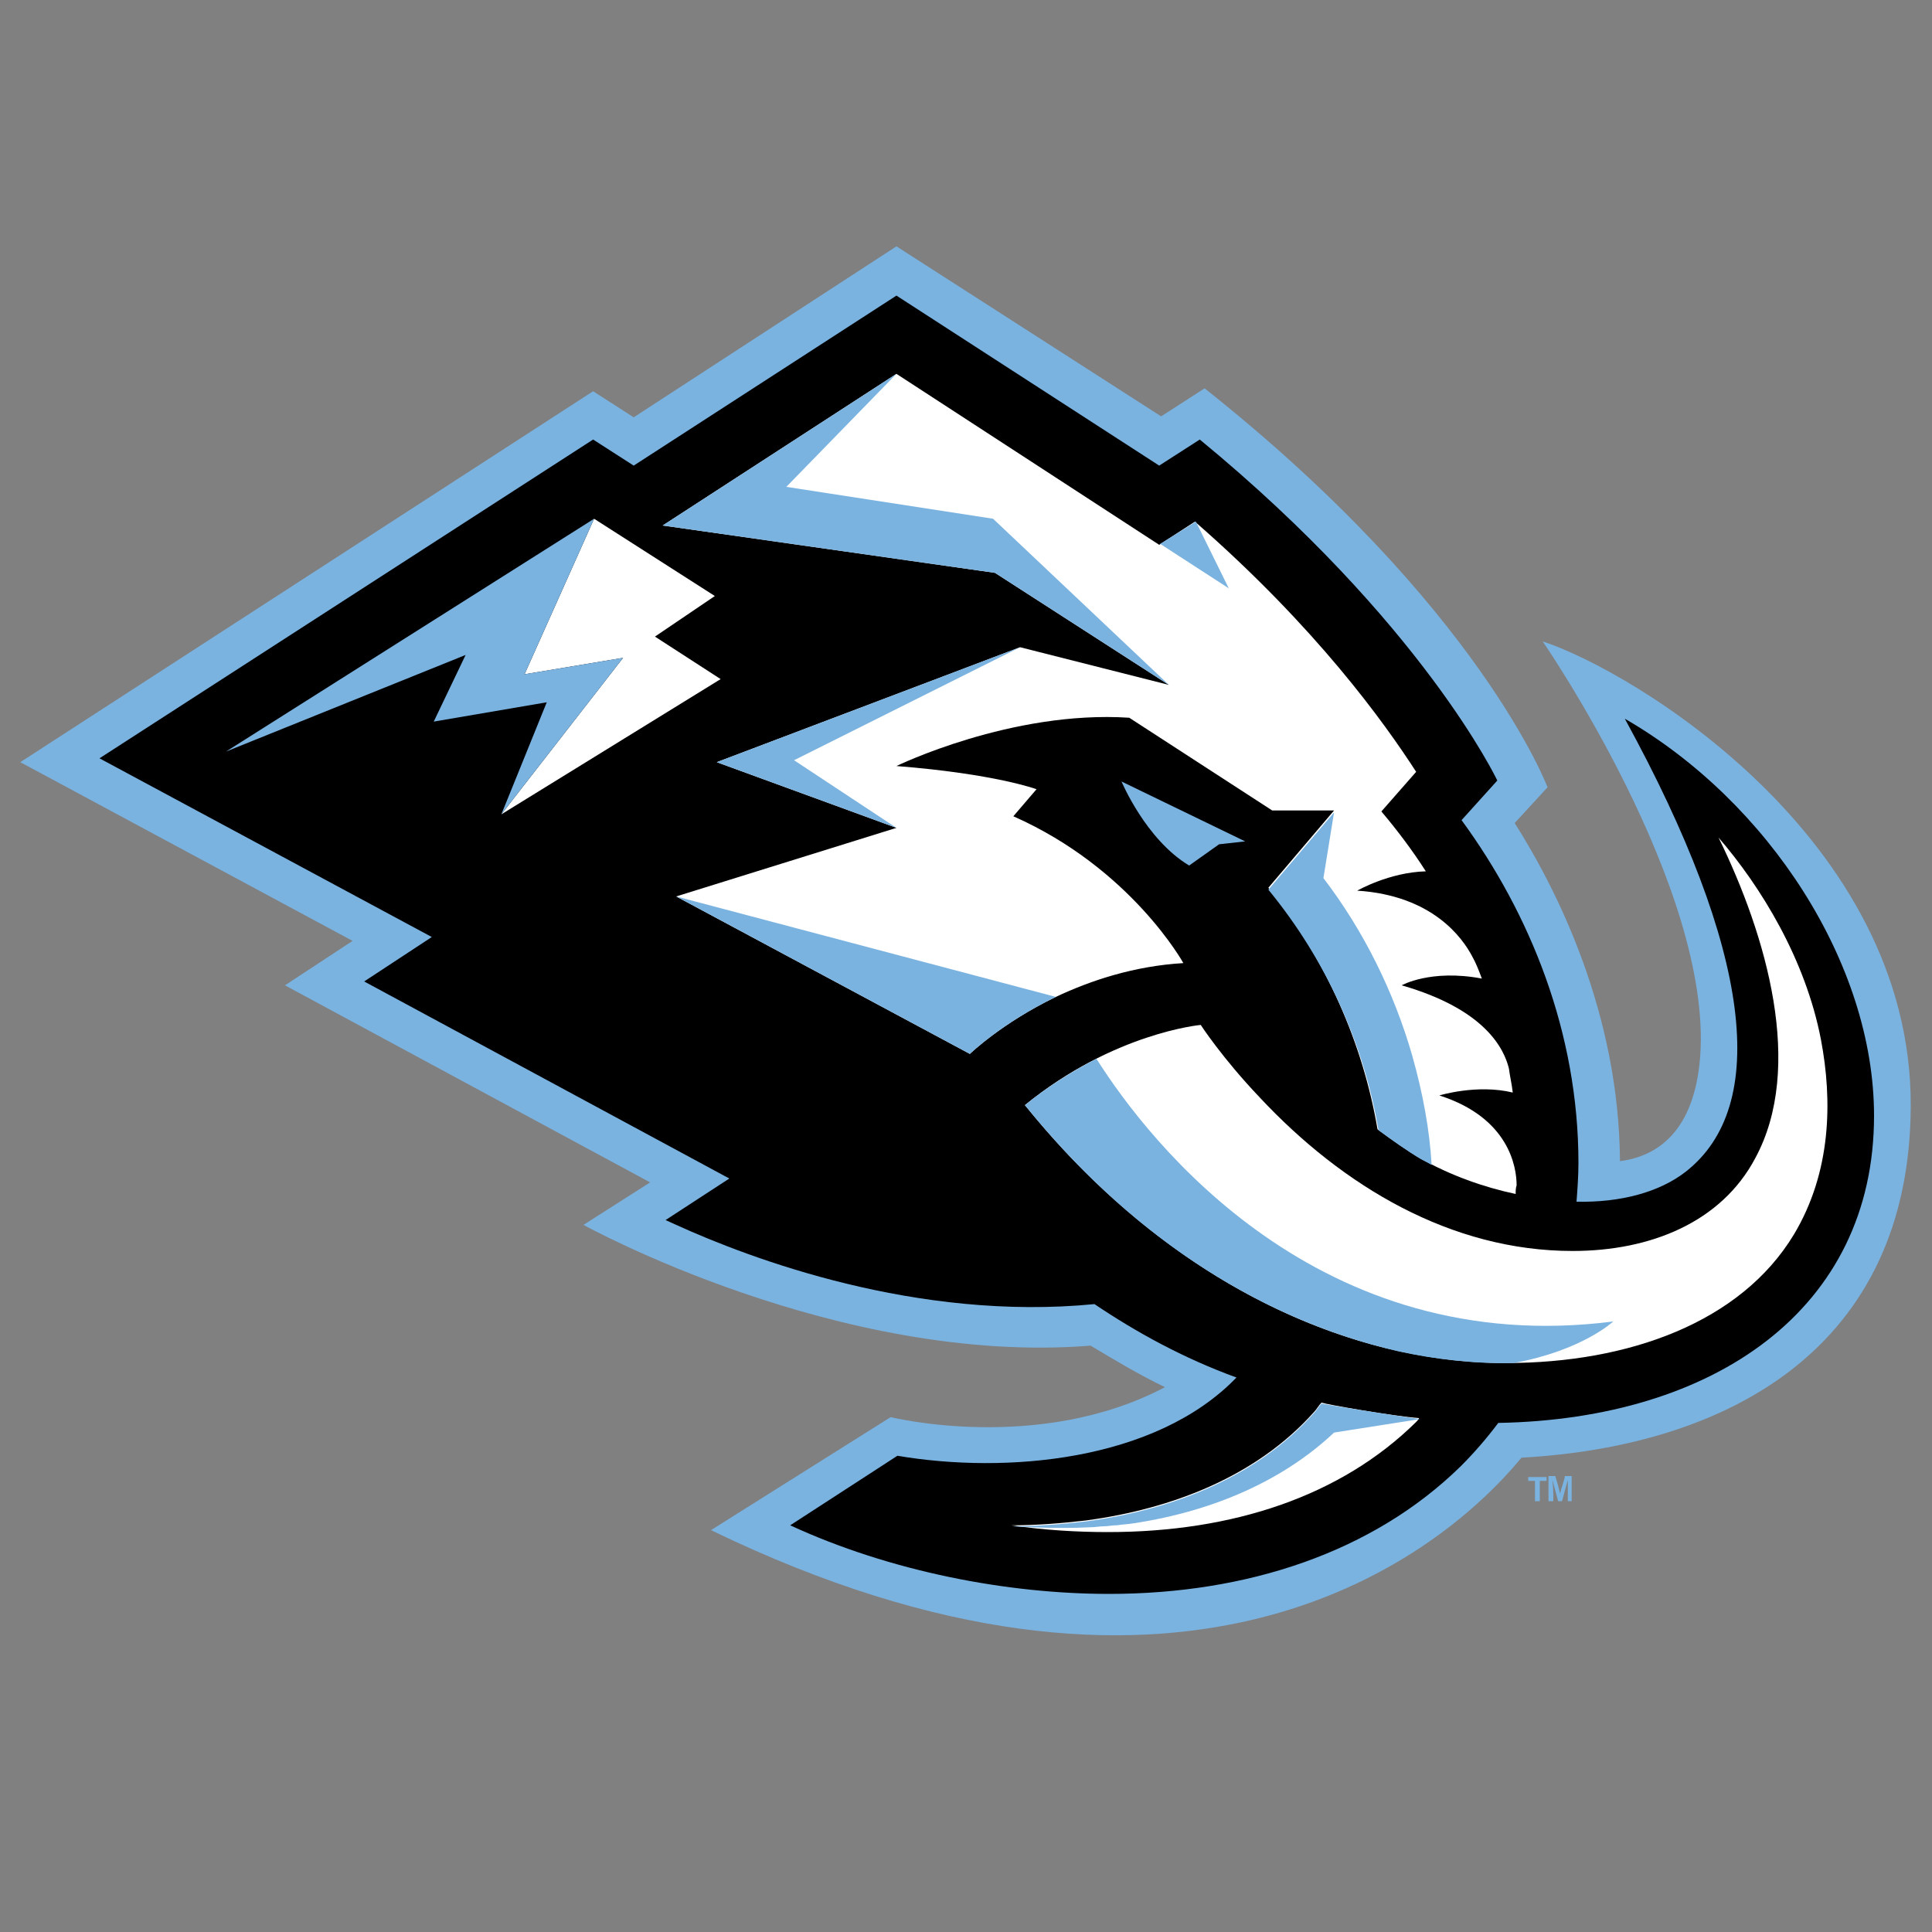 <?xml version="1.0" encoding="utf-8"?>
<!-- Generator: Adobe Illustrator 27.7.0, SVG Export Plug-In . SVG Version: 6.00 Build 0)  -->
<svg version="1.1" id="Layer_1" xmlns="http://www.w3.org/2000/svg" xmlns:xlink="http://www.w3.org/1999/xlink" x="0px" y="0px"
	 viewBox="0 0 200 200" style="enable-background:new 0 0 200 200;" xml:space="preserve">
<rect x="0" y="0" width="200" height="200" fill="#808080" stroke="none"/>
<style type="text/css">
	.st0{fill:#7AB2E0;}
	.st1{fill:#FFFFFF;}
</style>
<g>
	<g>
		<path class="st0" d="M197.8,114.5c0.1-27.8-28.9-45.1-38.1-48.1c0,0,17.6,25.5,16.3,43c-0.6,7.7-4.4,10.3-8.3,10.8
			c-0.1-15.2-6.4-27.9-10.9-35l3.4-3.7c0,0-7-18.7-35.5-41.3l-4.5,2.9L92.8,25.5L65.6,43.2l-4.2-2.7L2.1,78.9l34.4,18.5l-7,4.6
			l37.8,20.4l-6.9,4.4c0,0,26.4,14.6,52.5,12.5c2.5,1.5,5,3,7.7,4.3c-13.1,6.9-28.4,3.1-28.4,3.1l-18.6,11.7
			c47.7,23.1,74.4,4,83.9-7.5C179,149.7,197.7,139.5,197.8,114.5z"/>
		<g>
			<path d="M194,115.5c0-15.7-10.9-32.5-25.8-41.1c13.2,24.1,15,40.1,6.3,46.9c-2.7,2.1-6.7,3.2-11.3,3.1c0.1-1.3,0.2-2.7,0.2-4
				c0-13.5-5-25.8-12.1-35.5l3.7-4.1c0,0-7.7-16.3-30.8-35.3l-4.2,2.7L92.8,30.6L65.6,48.2l-4.2-2.7L10.3,78.5L44.7,97l-7,4.6
				L75.5,122l-6.6,4.3l1.1,0.5c7.7,3.5,24.9,10,43.3,8.2c4.3,2.9,9.2,5.6,14.7,7.6c-8.4,8.7-23.9,10-35.1,8.1l-11.1,7.2
				c10.4,4.8,22.5,7.1,33,7.1c14.3,0,27.3-4.3,36.4-13.2c1.4-1.4,2.7-2.9,3.9-4.5C177.5,146.9,194,135.5,194,115.5z"/>
			<path class="st1" d="M149,113.4c0,0,3.9-1.2,7.6-0.3c-0.1-0.9-0.3-1.7-0.4-2.5c-0.5-2-2.4-6.1-11.1-8.6c0,0,3-1.7,8.3-0.7
				c-0.3-0.8-0.6-1.6-1-2.3c-1-1.9-4.1-6.3-11.9-6.8c0,0,3.3-1.9,7.1-2c-1.4-2.2-3-4.3-4.6-6.2l0,0h0l3.6-4.1
				c-3.3-5.1-10.3-14.9-22.9-25.9l-3.7,2.4L92.8,38.7L68.6,54.4l34.4,4.9l18,11.6L105.6,67L74.2,78.9l18.6,6.8L70,92.8l0,0l0,0
				l30.4,16.3c0,0,3.3-3.2,8.9-5.9l0,0c3.6-1.7,8.1-3.2,13.2-3.5c0,0-5.4-9.8-17.6-15.2l2.4-2.8l0,0l0,0c0,0-4.3-1.6-14.5-2.4
				c0,0,11.9-5.8,24.1-5l14.8,9.6h6.4h0l0,0l-6.8,8c6,7.4,9.8,16.2,11.3,25c1.5,1.1,2.9,2.1,4.4,3c3.2,1.8,6.6,3,9.9,3.7
				c0-0.3,0-0.6,0.1-0.9C157,120.8,156.2,115.7,149,113.4z"/>
			<path class="st1" d="M136.8,145.2c-0.3,0.3-0.5,0.7-0.8,1c-5.9,6.6-14.6,10-23.6,11.2c-2.6,0.3-5.1,0.5-7.7,0.5
				c3.4,0.5,6.8,0.7,10,0.7c12.9,0,24.1-3.7,31.9-11.4c0.1-0.1,0.2-0.2,0.3-0.4C144.2,146.6,137.4,145.4,136.8,145.2z"/>
			<polygon class="st0" points="121,70.9 102.8,53.7 81.4,50.4 92.8,38.7 68.6,54.4 103,59.3 			"/>
			<polygon class="st0" points="105.6,67 74.2,78.9 92.8,85.7 82.2,78.7 			"/>
			<polygon class="st0" points="120.1,56.3 127.2,60.9 123.8,54 			"/>
			<path class="st0" d="M100.4,109.1c0,0,3.3-3.2,8.9-5.9L70,92.8L100.4,109.1z"/>
			<g>
				<path class="st0" d="M142.7,117c1.5,1.1,2.9,2.1,4.4,3c0.4,0.2,0.8,0.4,1.1,0.6c-0.2-3.6-0.9-7.4-2-11.3
					c-1.9-6.6-5-12.9-9.2-18.4l1.1-6.8l-6.8,8l0,0C137.3,99.4,141.2,108.1,142.7,117z"/>
				<path class="st0" d="M147,146.9c0,0-4.4-0.6-10.2-1.6c-0.3,0.3-0.5,0.7-0.8,1c-5.9,6.6-14.6,10-23.6,11.2
					c-2.6,0.3-5.1,0.5-7.7,0.5c0,0,4.6,0.3,8.2,0.1c0,0,0,0,0,0c0,0,0,0,0,0c0.5,0,0.9-0.1,1.4-0.1c0.4,0,0.8-0.1,1.2-0.1
					c0,0,0,0,0.1,0c0.6-0.1,1.1-0.1,1.7-0.2c8.6-1.3,15.7-4.6,20.8-9.4L147,146.9z"/>
			</g>
			<path class="st1" d="M106.1,114.4c9.2-7.5,18.2-8.3,18.2-8.3s2.2,3.4,6.1,7.5c8.6,9.2,19.8,15.9,32.4,15.9c8.1,0,15.4-3,18.9-9.6
				c5.1-9.4,1.2-23-3.8-33.2c4.4,5.1,9,12.6,10.6,20.9c1.2,6.3,1.1,13.7-2.8,20.2c-5.5,9.1-17.1,13.3-29.8,13.3
				C138.7,141.1,120.3,132,106.1,114.4"/>
			<path class="st0" d="M113.5,109.6c-2.3,1.2-4.8,2.7-7.4,4.8c10.3,12.8,23.5,22,38.7,25.5c3.7,0.8,7.8,1.3,11.9,1.2
				c7.1-1.3,10.3-4.3,10.3-4.3C136.5,140.7,119,118.3,113.5,109.6"/>
			<path class="st0" d="M116.1,80.9L116.1,80.9c0,0,2.5,6,7,8.7l3.1-2.2l2.7-0.3L116.1,80.9z"/>
			<polygon class="st1" points="64.5,68.1 51.9,84.3 74.6,70.3 67.8,65.9 74,61.7 61.5,53.7 54.3,69.8 			"/>
			<polygon class="st0" points="44.9,74.7 56.6,72.7 51.9,84.3 64.5,68.1 54.3,69.8 61.5,53.7 23.4,77.8 48.2,67.8 			"/>
		</g>
	</g>
	<path class="st0" d="M160.1,152.9v0.4h-0.7v2.1h-0.5v-2.1h-0.7v-0.4H160.1z M162.3,155.4v-0.9c0-0.7,0-1.1,0-1.3h0
		c-0.2,0.7-0.4,1.5-0.6,2.2h-0.4c-0.2-0.7-0.4-1.5-0.6-2.2h0c0,0.2,0.1,0.7,0.1,1.5v0.7h-0.5v-2.6h0.7c0.2,0.6,0.4,1.4,0.5,1.8h0
		c0.1-0.5,0.4-1.2,0.5-1.8h0.7v2.6H162.3z"/>
</g>
</svg>
